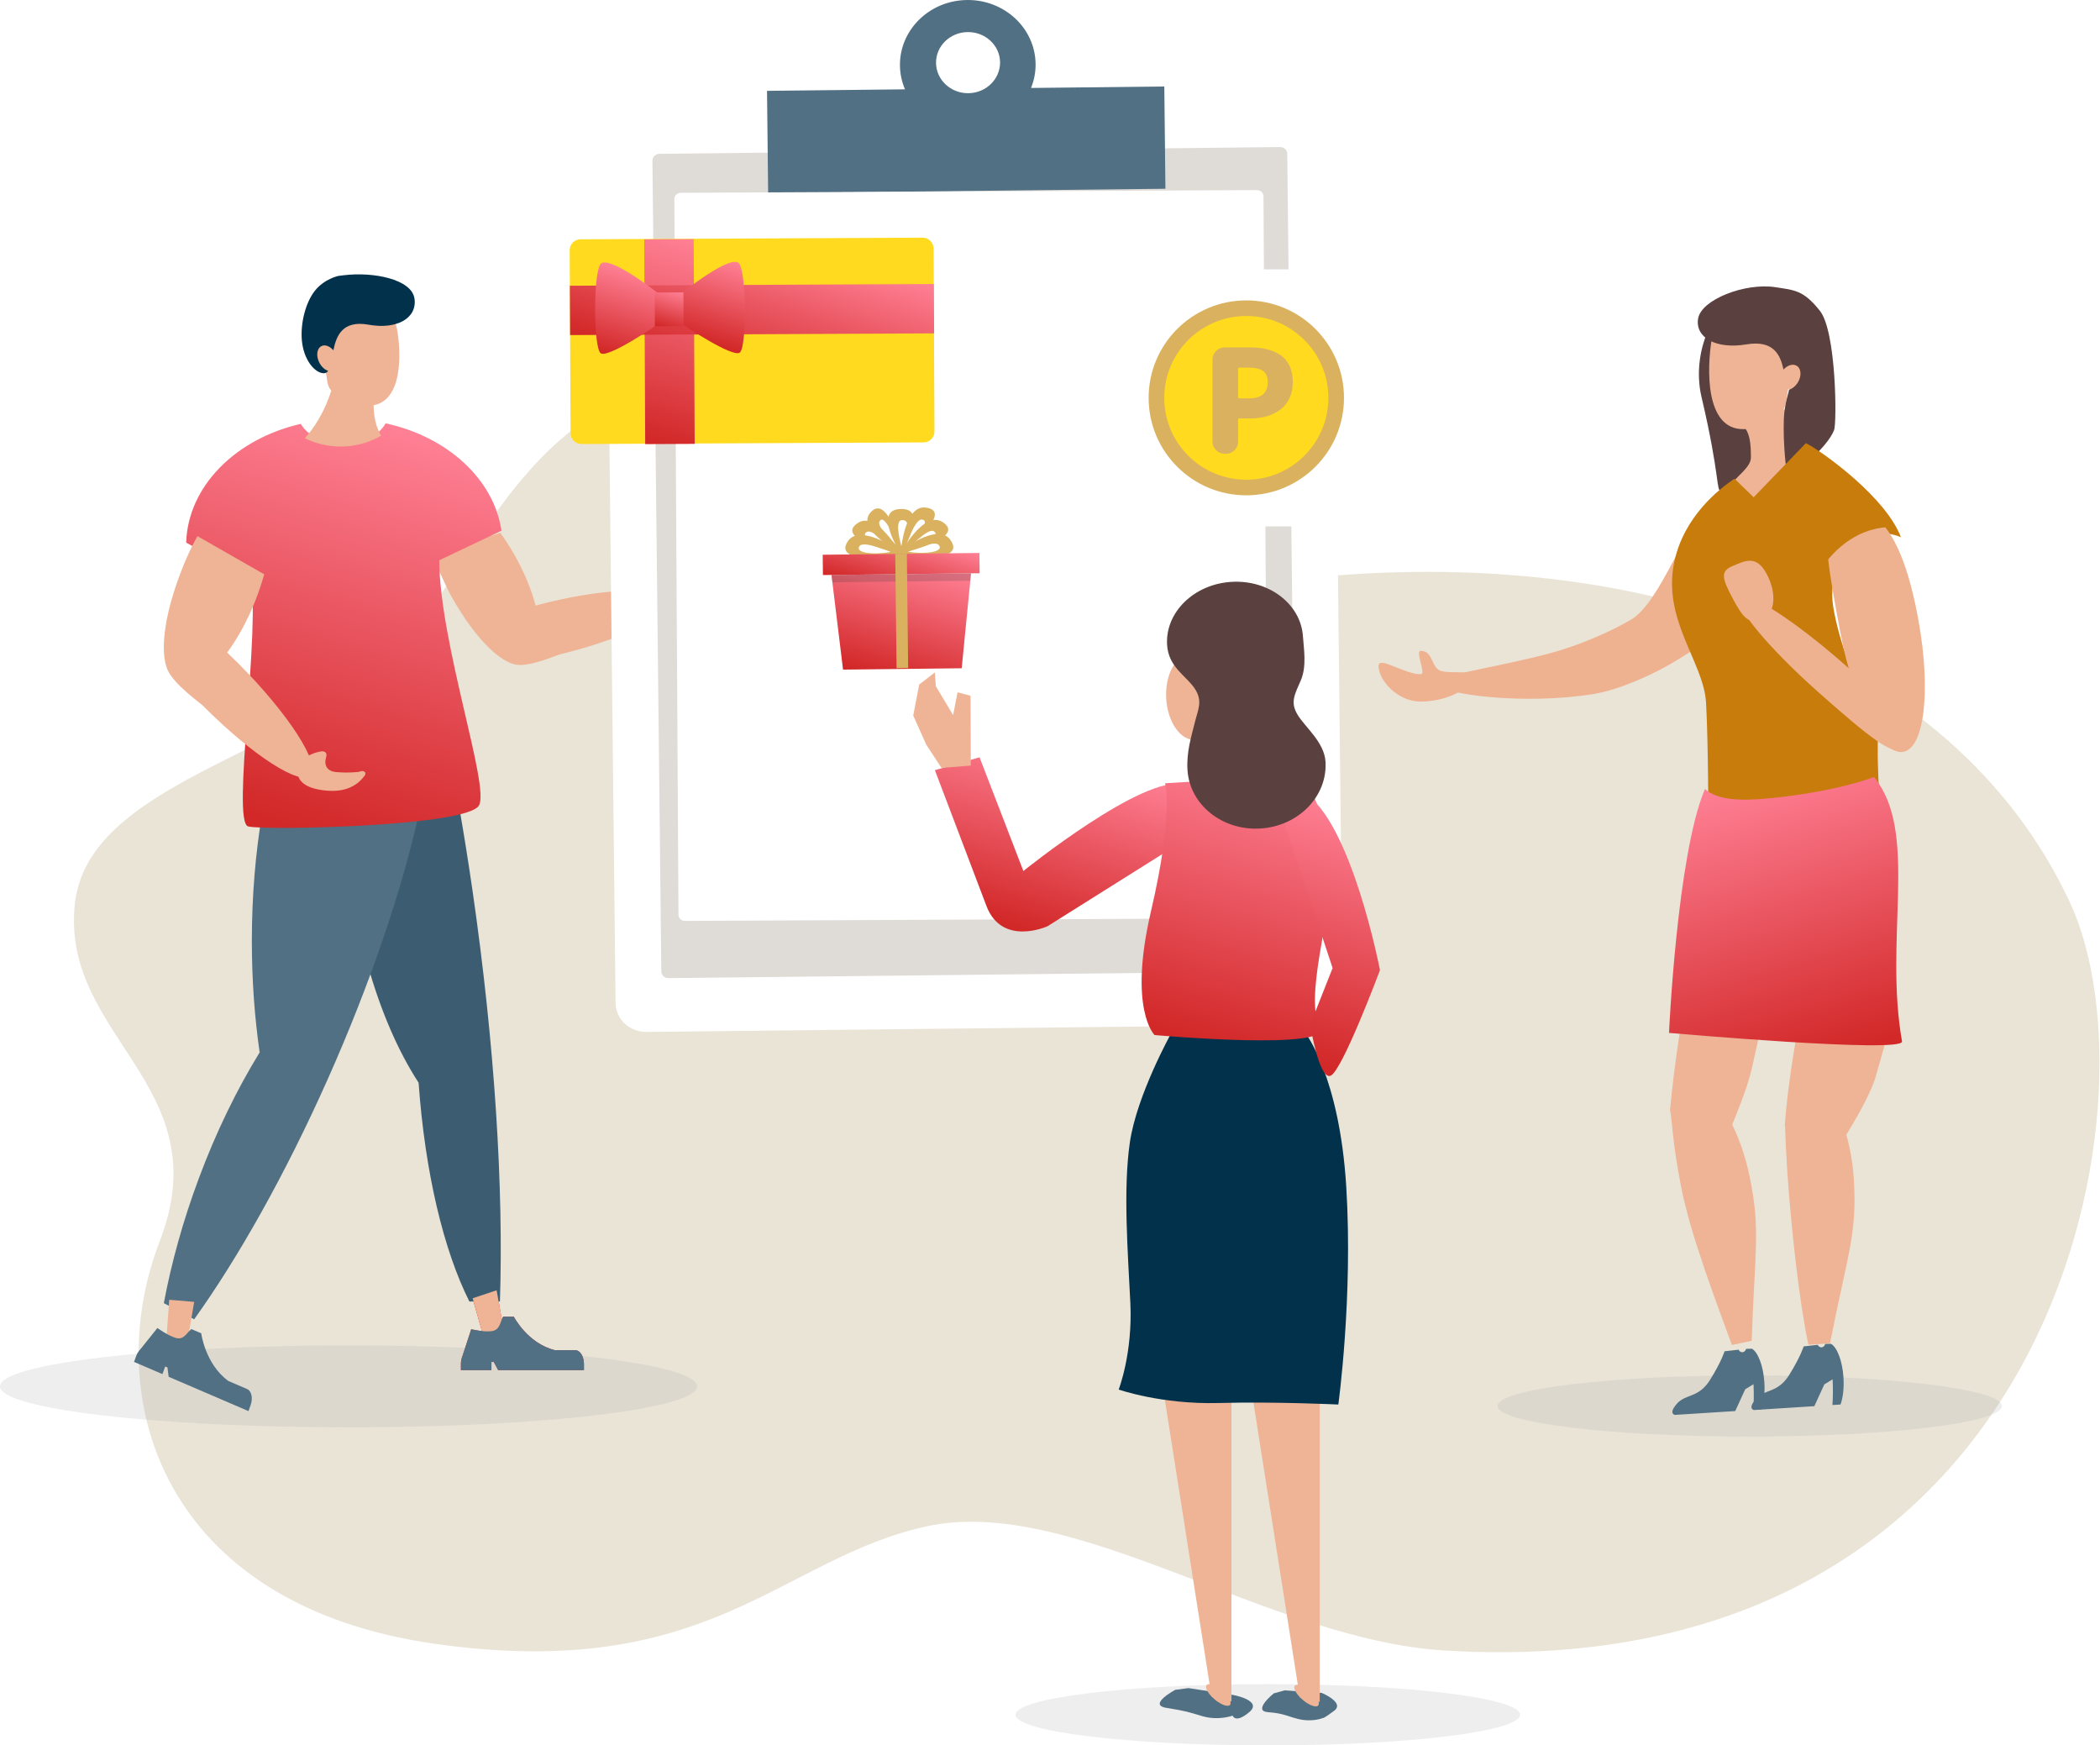 <svg width="426" height="354" viewBox="0 0 426 354" fill="none" xmlns="http://www.w3.org/2000/svg">
<g clip-path="url(#clip0_2416_37435)">
<path d="M419.935 183.117C438.767 223.667 417.25 342.319 292.97 334.752C257.313 332.581 217.613 303.053 187.917 309.585C158.221 316.117 144.022 341.263 88.368 333.419C32.713 325.575 20.184 283.3 32.41 251.715C44.634 220.13 12.4 210.341 15.17 183.455C17.704 158.864 59.451 153.153 78.862 133.764C98.273 114.375 106.38 76.658 149.719 76.008C198 75.284 195.661 125.579 260.449 117.769C332.046 109.14 396.183 131.969 419.935 183.113" fill="#EAE4D7"/>
<g style="mix-blend-mode:multiply" opacity="0.2">
<path d="M354.941 291.369C383.2 291.369 406.108 288.588 406.108 285.156C406.108 281.725 383.2 278.943 354.941 278.943C326.682 278.943 303.773 281.725 303.773 285.156C303.773 288.588 326.682 291.369 354.941 291.369Z" fill="#AAABAB"/>
</g>
<g style="mix-blend-mode:multiply" opacity="0.2">
<path d="M70.709 289.497C109.761 289.497 141.418 285.775 141.418 281.183C141.418 276.591 109.761 272.869 70.709 272.869C31.657 272.869 0 276.591 0 281.183C0 285.775 31.657 289.497 70.709 289.497Z" fill="#AAABAB"/>
</g>
<path d="M131.141 117.538C131.141 117.538 131.742 116.345 132.487 117.412C133.36 118.663 134.616 118.784 135.722 117.265C136.285 116.493 137.077 115.45 138.116 113.47C138.34 112.314 139.094 112.166 139.278 112.815C139.909 115.052 139.666 117.712 137.474 120.719C135.282 123.726 133.025 125.158 131.343 123.704C130.005 122.549 129.994 120.032 131.141 117.538Z" fill="url(#paint0_linear_2416_37435)"/>
<path d="M131.141 117.538C131.141 117.538 131.742 116.345 132.487 117.412C133.36 118.663 134.616 118.784 135.722 117.265C136.285 116.493 137.077 115.45 138.116 113.47C138.34 112.314 139.094 112.166 139.278 112.815C139.909 115.052 139.666 117.712 137.474 120.719C135.282 123.726 133.025 125.158 131.343 123.704C130.005 122.549 129.994 120.032 131.141 117.538Z" fill="url(#paint1_linear_2416_37435)"/>
<path d="M131.141 117.538C131.141 117.538 131.742 116.345 132.487 117.412C133.36 118.663 134.616 118.784 135.722 117.265C136.285 116.493 137.077 115.45 138.116 113.47C138.34 112.314 139.094 112.166 139.278 112.815C139.909 115.052 139.666 117.712 137.474 120.719C135.282 123.726 133.025 125.158 131.343 123.704C130.005 122.549 129.994 120.032 131.141 117.538Z" fill="url(#paint2_linear_2416_37435)"/>
<path d="M131.141 117.538C131.141 117.538 131.742 116.345 132.487 117.412C133.36 118.663 134.616 118.784 135.722 117.265C136.285 116.493 137.077 115.45 138.116 113.47C138.34 112.314 139.094 112.166 139.278 112.815C139.909 115.052 139.666 117.712 137.474 120.719C135.282 123.726 133.025 125.158 131.343 123.704C130.005 122.549 129.994 120.032 131.141 117.538Z" fill="url(#paint3_linear_2416_37435)"/>
<path d="M131.141 117.538C131.141 117.538 131.742 116.345 132.487 117.412C133.36 118.663 134.616 118.784 135.722 117.265C136.285 116.493 137.077 115.45 138.116 113.47C138.34 112.314 139.094 112.166 139.278 112.815C139.909 115.052 139.666 117.712 137.474 120.719C135.282 123.726 133.025 125.158 131.343 123.704C130.005 122.549 129.994 120.032 131.141 117.538Z" fill="url(#paint4_linear_2416_37435)"/>
<path d="M131.141 117.538C131.141 117.538 131.742 116.345 132.487 117.412C133.36 118.663 134.616 118.784 135.722 117.265C136.285 116.493 137.077 115.45 138.116 113.47C138.34 112.314 139.094 112.166 139.278 112.815C139.909 115.052 139.666 117.712 137.474 120.719C135.282 123.726 133.025 125.158 131.343 123.704C130.005 122.549 129.994 120.032 131.141 117.538Z" fill="url(#paint5_linear_2416_37435)"/>
<path d="M63.092 152.386C63.092 152.386 64.422 152.232 64.016 153.597C63.541 155.196 64.214 156.467 66.112 156.597C67.079 156.662 68.4 156.782 70.63 156.563C71.698 156.071 72.279 156.7 71.869 157.27C70.451 159.239 68.158 160.633 64.398 160.376C60.635 160.121 58.105 158.839 58.246 156.344C58.36 154.362 60.382 152.813 63.092 152.386Z" fill="url(#paint6_linear_2416_37435)"/>
<path d="M63.092 152.386C63.092 152.386 64.422 152.232 64.016 153.597C63.541 155.196 64.214 156.467 66.112 156.597C67.079 156.662 68.4 156.782 70.63 156.563C71.698 156.071 72.279 156.7 71.869 157.27C70.451 159.239 68.158 160.633 64.398 160.376C60.635 160.121 58.105 158.839 58.246 156.344C58.36 154.362 60.382 152.813 63.092 152.386Z" fill="url(#paint7_linear_2416_37435)"/>
<path d="M102.142 269.519L98.02 270.893L95.889 263.315L100.742 261.697L102.142 269.519Z" fill="url(#paint8_linear_2416_37435)"/>
<path d="M102.142 269.519L98.02 270.893L95.889 263.315L100.742 261.697L102.142 269.519Z" fill="url(#paint9_linear_2416_37435)"/>
<path d="M93.805 275.07L95.591 269.597C95.591 269.597 98.225 270.235 99.834 269.969C101.442 269.702 101.438 268.107 102.077 267.049H104.222C104.222 267.049 107.038 272.486 112.564 273.841H116.703C117.668 273.841 118.458 275.103 118.458 276.647V277.893H101.054L100.177 276.229H99.69V277.893H93.5V276.647C93.5 276.061 93.614 275.517 93.807 275.067L93.805 275.07Z" fill="url(#paint10_linear_2416_37435)"/>
<path d="M95.215 263.969C89.994 253.587 86.223 237.848 84.915 219.596C76.596 206.825 70.809 186.994 69.49 164.195H93.243C94.174 169.581 95.049 175.084 95.861 180.687C100.407 212.078 102.17 241.19 101.414 263.969H95.213H95.215Z" fill="#3C5D71"/>
<path d="M52.671 213.452C51.65 206.371 51.089 198.769 51.089 190.848C51.089 181.682 51.838 172.943 53.187 164.949H84.994C81.555 180.398 75.228 199.256 66.487 218.871C57.858 238.237 48.309 255.124 39.391 267.582L33.234 264.306C34.742 256.234 37.091 247.694 40.306 239.063C43.855 229.532 48.094 220.884 52.671 213.45V213.452Z" fill="#517083"/>
<path d="M91.563 120.96C90.477 119.036 88.38 114.222 87.617 112.353L101.489 108.064C102.444 109.384 103.376 110.814 104.257 112.353C106.321 115.962 107.809 119.591 108.661 122.829C109.579 122.578 110.51 122.334 111.466 122.106C124.012 119.09 134.662 119.018 135.257 121.947C135.852 124.873 126.161 129.693 113.615 132.706C112.85 132.89 107.412 135.349 104.567 134.787C101.722 134.223 96.887 130.388 91.561 120.963L91.563 120.96Z" fill="#EFB495"/>
<path d="M131.141 117.538C131.141 117.538 131.742 116.345 132.487 117.412C133.36 118.663 134.616 118.784 135.722 117.265C136.285 116.493 137.077 115.45 138.116 113.47C138.34 112.314 139.094 112.166 139.278 112.815C139.909 115.052 139.666 117.712 137.474 120.719C135.282 123.726 133.025 125.158 131.343 123.704C130.005 122.549 129.994 120.032 131.141 117.538Z" fill="#EFB495"/>
<path d="M48.091 115.725L37.766 110.054C38.134 98.583 47.848 88.983 61.027 85.965C62.387 88.365 65.707 90.066 69.596 90.066C73.484 90.066 76.898 88.316 78.22 85.859C90.692 88.553 100.158 97.118 101.73 107.631L89.099 113.638C89.24 130.709 99.408 159.505 97.156 163.374C94.686 167.62 53.868 168.468 50.357 167.62C46.857 166.774 53.051 127.371 50.765 115.922L48.088 115.725H48.091Z" fill="url(#paint11_linear_2416_37435)"/>
<path d="M37.135 114.875C38.021 112.662 39.008 110.608 40.051 108.74L53.591 116.479C53.111 118.197 52.53 119.96 51.828 121.744C50.181 125.921 48.166 129.556 46.078 132.351C46.838 133.073 47.603 133.814 48.373 134.586C58.467 144.725 65.031 154.854 63.037 157.21C61.04 159.565 51.24 153.254 41.146 143.114C40.531 142.497 35.225 138.803 33.942 135.745C32.659 132.684 32.793 125.724 37.137 114.877L37.135 114.875Z" fill="#EFB495"/>
<path d="M65.225 152.384C65.225 152.384 66.555 152.23 66.149 153.595C65.674 155.194 66.347 156.465 68.245 156.595C69.212 156.66 70.533 156.781 72.763 156.561C73.831 156.069 74.412 156.698 74.002 157.268C72.584 159.237 70.291 160.631 66.531 160.374C62.768 160.119 60.237 158.837 60.379 156.342C60.493 154.36 62.515 152.811 65.225 152.384Z" fill="#EFB495"/>
<path d="M61.84 88.876C64.016 89.95 66.484 90.567 69.109 90.567C72.115 90.567 74.913 89.755 77.305 88.372C76.367 86.757 75.795 84.65 75.795 82.338C75.795 79.193 76.847 76.416 78.454 74.754V70.818H68.75C68.322 78.157 65.703 84.589 61.84 88.876Z" fill="#EFB495"/>
<path d="M80.539 66.769C79.652 61.923 74.759 62.805 71.189 63.574C68.897 64.069 66.911 64.867 66.049 67.725C65.536 67.255 64.984 68.525 64.4 68.675C63.196 68.984 62.554 69.613 62.956 71.461C63.357 73.307 64.647 75.671 65.852 75.363C65.91 75.347 65.962 75.313 66.018 75.293C66.438 76.772 66.22 78.063 67.117 79.103C68.876 81.144 72.26 82.267 74.506 82.296C81.838 82.392 81.423 71.615 80.536 66.769H80.539Z" fill="#EFB495"/>
<path d="M84.073 60.529C83.474 56.591 75.664 55.11 69.82 55.817L68.651 55.958C68.651 55.958 65.819 56.546 63.912 58.927C61.947 61.379 60.912 65.672 61.242 69.12C61.61 72.968 63.807 75.61 65.615 75.7C66.034 75.72 66.337 75.539 66.571 75.214C65.929 75.011 65.278 74.465 64.839 73.664C64.096 72.319 64.222 70.789 65.119 70.245C65.853 69.802 66.874 70.165 67.627 71.046C68.236 68.061 69.49 64.907 74.793 65.858C80.596 66.898 84.677 64.466 84.078 60.529H84.073Z" fill="#02314B"/>
<path d="M102.142 269.519L98.02 270.893L95.889 263.315L100.742 261.697L102.142 269.519Z" fill="#EFB495"/>
<path d="M93.805 275.07L95.591 269.597C95.591 269.597 98.225 270.235 99.834 269.969C101.442 269.702 101.438 268.107 102.077 267.049H104.222C104.222 267.049 107.038 272.486 112.564 273.841H116.703C117.668 273.841 118.458 275.103 118.458 276.647V277.893H101.054L100.177 276.229H99.69V277.893H93.5V276.647C93.5 276.061 93.614 275.517 93.807 275.067L93.805 275.07Z" fill="#517083"/>
<path d="M38.054 271.886L33.76 271.517L34.332 263.617L39.391 264.051L38.054 271.886Z" fill="#EFB495"/>
<path d="M28.428 273.716L31.934 269.34C31.934 269.34 34.169 270.987 35.755 271.383C37.341 271.779 37.875 270.291 38.827 269.564L40.821 270.42C40.821 270.42 41.606 276.602 46.289 280.075L50.139 281.73C51.036 282.115 51.346 283.607 50.825 285.041L50.406 286.2L34.218 279.242L33.965 277.343L33.512 277.148L32.951 278.696L27.191 276.222L27.611 275.061C27.808 274.517 28.098 274.056 28.43 273.714L28.428 273.716Z" fill="#517083"/>
<path d="M373.616 227.381C374.899 230.721 375.781 234.755 376.059 239.136C376.777 250.376 374.771 254.426 371.229 272.458L366.845 272.738C365.001 264.109 363.28 248.767 362.506 236.657C362.319 233.737 362.187 230.889 362.1 228.115L373.614 227.381H373.616Z" fill="#EFB495"/>
<path d="M350.853 227.056C352.54 230.189 353.96 234.061 354.871 238.357C357.211 249.376 355.95 253.645 355.347 271.937L351.32 272.789C348.324 264.5 342.879 250.445 340.99 240.536C339.101 230.627 339.395 228.448 338.729 224.799L350.853 227.059V227.056Z" fill="#EFB495"/>
<path d="M356.213 283.712C358.022 281.658 360.624 282.616 362.966 278.842C365.309 275.065 365.881 273.078 365.881 273.078L368.737 272.754C368.892 273.074 369.188 273.286 369.522 273.266C369.881 273.244 370.162 272.957 370.258 272.582L371.441 272.555C372.686 273.286 373.747 276.038 373.962 279.392C374.099 281.549 373.857 283.504 373.363 284.862L371.723 284.967C371.833 283.412 371.849 281.638 371.761 279.754L370.076 280.781L368.053 285.2L355.825 285.979C355.825 285.979 354.407 285.768 356.218 283.714L356.213 283.712Z" fill="#517083"/>
<path d="M340.166 284.702C341.975 282.649 344.577 283.606 346.92 279.832C349.262 276.055 349.834 274.068 349.834 274.068L352.69 273.744C352.845 274.064 353.141 274.277 353.475 274.256C353.834 274.234 354.115 273.948 354.211 273.572L355.394 273.545C356.639 274.277 357.7 277.028 357.915 280.382C358.052 282.539 357.81 284.494 357.316 285.852L355.676 285.958C355.786 284.403 355.802 282.628 355.714 280.745L354.03 281.772L352.006 286.19L339.778 286.969C339.778 286.969 338.36 286.759 340.171 284.705L340.166 284.702Z" fill="#517083"/>
<path d="M374.469 230.273C376.163 227.477 379.542 221.874 380.552 218.169C382.892 209.587 385.147 206.164 381.27 190.022L369.255 189.76C366.707 197.134 364.111 210.397 362.792 220.928C362.473 223.465 362.226 225.948 362.033 228.367L374.469 230.275V230.273Z" fill="#EFB495"/>
<path d="M348.189 226.624C349.563 223.787 352.3 218.104 353.179 214.383C355.216 205.763 357.034 202.286 354.57 186.318L345.441 186.417C343.28 193.84 340.909 207.132 339.59 217.661C339.271 220.198 339.009 222.679 338.791 225.096L348.192 226.624H348.189Z" fill="#EFB495"/>
<path d="M351.066 228.897C352.246 226.035 354.599 220.306 355.4 216.576C357.256 207.933 358.811 204.423 357.193 188.562L349.791 188.876C347.864 196.328 345.627 209.636 344.306 220.165C343.987 222.702 343.716 225.183 343.482 227.597L351.064 228.899L351.066 228.897Z" fill="#EFB495"/>
<path d="M355.286 118.41C356.909 121.2 349.541 128.489 338.834 134.693C335.763 136.474 328.942 139.841 323.228 140.766C309.03 143.059 292.639 140.808 291.481 138.819C290.433 137.018 302.645 135.62 314.314 132.519C320.715 130.818 326.952 127.948 330.746 125.751C337.046 122.1 341.538 106.293 345.783 105.454C348.753 104.865 354.618 117.26 355.286 118.408V118.41Z" fill="#EFB291"/>
<path d="M298.443 137.149C298.443 139.991 293.016 142.293 288.21 142.293C283.404 142.293 279.646 137.906 279.646 135.064C279.646 132.934 285.195 136.926 288.28 136.733C289.307 136.668 287.008 132.006 288.21 132.006C290.613 132.006 290.326 134.968 291.901 135.899C293.476 136.83 298.446 135.729 298.446 137.149H298.443Z" fill="#EFB291"/>
<path d="M345.175 80.561C348.993 96.8 348.098 99.746 349.143 99.538C354.822 98.404 362.091 89.86 362.091 79.208C362.091 68.556 358.351 59.92 353.736 59.92C349.121 59.92 342.734 70.194 345.172 80.564L345.175 80.561Z" fill="#5A403E"/>
<path d="M368.123 98.322C366.223 99.231 363.952 101.846 361.78 102.566C357.271 104.063 353.51 99.183 351.424 98.016C352.243 96.651 355.184 94.754 355.184 92.803C355.184 90.145 355.027 87.8 353.627 86.395V83.07H362.094C362.467 89.27 364.753 94.704 368.125 98.324L368.123 98.322Z" fill="#EFB495"/>
<path d="M347.217 68.935C348.166 63.284 353.407 64.313 357.23 65.21C359.685 65.787 361.812 66.718 362.736 70.049C363.288 69.501 363.878 70.985 364.502 71.157C365.792 71.517 366.478 72.251 366.05 74.403C365.621 76.555 364.237 79.312 362.947 78.954C362.884 78.936 362.83 78.898 362.77 78.871C362.321 80.596 362.552 82.102 361.592 83.314C359.709 85.693 356.086 87.004 353.679 87.037C345.826 87.151 346.27 74.585 347.219 68.933L347.217 68.935Z" fill="#EFB495"/>
<path d="M344.474 64.616C345.105 60.75 354.027 57.3 360.15 58.249C364.041 58.853 365.84 58.828 369.185 63.045C372.53 67.261 372.627 85.803 372.059 87.235C370.661 90.761 364.518 95.907 362.614 95.995C362.344 96.006 361.678 89.84 361.866 84.942C361.988 81.792 363.004 79.168 362.908 79.042C363.585 78.841 364.267 78.306 364.732 77.521C365.515 76.199 365.382 74.695 364.435 74.163C363.661 73.727 362.589 74.084 361.795 74.948C361.155 72.015 359.834 68.918 354.247 69.851C348.138 70.874 343.839 68.484 344.472 64.616H344.474Z" fill="#5A403E"/>
<path d="M381.023 147.102C376.291 140.14 371.678 125.904 371.678 120.751C371.678 113.822 376.342 108.206 382.097 108.206C383.336 108.206 384.518 108.479 385.62 108.956C382.479 100.823 370.397 92.292 367.579 90.574C367.15 90.312 366.738 90.089 366.332 89.883L355.742 100.864L351.863 97.089C348.645 99.217 341.679 104.745 339.678 113.777C337.048 125.649 345.625 134.253 346.085 142.516C346.548 150.778 346.548 166.343 346.548 166.343H381.79C381.79 166.343 380.536 158.148 381.023 147.102Z" fill="#C87C0C"/>
<path d="M381.098 158.866C380.801 158.425 380.478 158.007 380.144 157.6C373.73 159.991 363.449 161.663 356.472 162.106C350.769 162.468 347.621 161.609 345.871 160.027C345.833 160.114 345.788 160.193 345.752 160.282C340.192 173.731 338.57 209.494 338.57 209.494C338.57 209.494 386.276 213.7 385.838 211.221C382.262 190.951 388.809 170.357 381.1 158.868L381.098 158.866Z" fill="url(#paint12_linear_2416_37435)"/>
<path d="M382.441 106.953C378.003 107.331 373.975 109.723 370.861 113.459C371.321 117.576 372.288 122.724 373.363 128.469C375.968 142.392 381.631 153.154 386.012 152.507C390.394 151.861 391.713 140.068 389.23 126.129C387.401 115.86 384.967 110.119 382.438 106.955L382.441 106.953Z" fill="#EFB291"/>
<path d="M385.624 151.827C384.02 153.252 379.324 149.675 368.939 140.452C358.555 131.23 351.436 122.598 353.043 121.173C354.647 119.748 364.366 126.069 374.752 135.291C385.135 144.513 387.231 150.402 385.624 151.827Z" fill="#EFB291"/>
<path d="M358.412 116.461C360.508 120.428 360.088 124.527 357.474 125.614C354.861 126.704 353.618 125.401 351.522 121.435C349.427 117.468 348.839 115.893 351.453 114.803C354.066 113.714 356.317 112.494 358.412 116.461Z" fill="#EFB291"/>
<g style="mix-blend-mode:multiply" opacity="0.2">
<path d="M257.189 353.998C285.448 353.998 308.356 351.217 308.356 347.785C308.356 344.354 285.448 341.572 257.189 341.572C228.93 341.572 206.021 344.354 206.021 347.785C206.021 351.217 228.93 353.998 257.189 353.998Z" fill="#AAABAB"/>
</g>
<g filter="url(#filter0_d_2416_37435)">
<path d="M272.356 201.832C272.392 205.103 269.632 207.79 266.181 207.826L131.171 209.298C127.732 209.336 124.907 206.714 124.871 203.439L122.944 27.699C122.908 24.428 125.672 21.739 129.114 21.701L264.124 20.229C267.572 20.191 270.393 22.822 270.429 26.091L272.356 201.83V201.832Z" fill="white"/>
</g>
<path d="M262.934 195.616C262.943 196.384 262.294 197.001 261.495 197.008L135.621 198.382C134.818 198.39 134.16 197.784 134.154 197.021L132.35 32.592C132.341 31.833 132.985 31.207 133.788 31.2L259.662 29.826C260.466 29.817 261.123 30.433 261.13 31.187L262.934 195.616Z" fill="#DFDCD7"/>
<path d="M209.153 17.837C209.758 16.334 210.097 14.702 210.077 12.985C209.998 5.726 203.767 -0.082 196.177 0.001C188.574 0.084 182.484 6.028 182.563 13.287C182.581 15.006 182.95 16.627 183.586 18.118L155.596 18.425L155.823 39.166L236.415 38.283L236.188 17.542L209.151 17.839L209.153 17.837ZM196.44 18.904C192.856 18.943 189.917 16.193 189.881 12.769C189.842 9.346 192.721 6.544 196.305 6.505C199.89 6.467 202.836 9.21 202.872 12.627C202.903 16.051 200.025 18.864 196.44 18.904Z" fill="#517083"/>
<path d="M257.148 185.012C257.153 185.69 256.547 186.231 255.806 186.234L138.989 186.779C138.244 186.784 137.639 186.242 137.634 185.569L136.795 40.322C136.79 39.653 137.392 39.103 138.137 39.101L254.954 38.555C255.699 38.55 256.304 39.098 256.309 39.765L257.148 185.012Z" fill="white"/>
<g filter="url(#filter1_d_2416_37435)">
<path d="M284.857 54.627H220.789C217.347 54.627 214.557 57.41 214.557 60.842V100.541C214.557 103.974 217.347 106.757 220.789 106.757H284.857C288.3 106.757 291.09 103.974 291.09 100.541V60.842C291.09 57.41 288.3 54.627 284.857 54.627Z" fill="white"/>
</g>
<path d="M252.823 100.459C263.767 100.459 272.639 91.609 272.639 80.692C272.639 69.776 263.767 60.926 252.823 60.926C241.879 60.926 233.008 69.776 233.008 80.692C233.008 91.609 241.879 100.459 252.823 100.459Z" fill="#DAB25F"/>
<path d="M252.823 97.296C262.016 97.296 269.468 89.863 269.468 80.693C269.468 71.523 262.016 64.09 252.823 64.09C243.63 64.09 236.178 71.523 236.178 80.693C236.178 89.863 243.63 97.296 252.823 97.296Z" fill="#FFDA1E"/>
<path d="M248.431 92.029C247.749 92.029 247.168 91.787 246.688 91.309C246.205 90.825 245.963 90.246 245.963 89.566V72.922C245.963 72.242 246.205 71.663 246.688 71.179C247.168 70.701 247.751 70.459 248.431 70.459H253.54C254.789 70.459 255.918 70.578 256.932 70.812C257.944 71.047 258.855 71.432 259.671 71.958C260.483 72.486 261.118 73.218 261.572 74.153C262.025 75.088 262.254 76.198 262.254 77.48C262.254 78.762 262.023 79.831 261.558 80.791C261.094 81.753 260.465 82.527 259.671 83.111C258.875 83.697 257.971 84.136 256.961 84.429C255.947 84.722 254.856 84.867 253.683 84.867H251.439C251.251 84.867 251.157 84.961 251.157 85.149V89.566C251.157 90.246 250.914 90.825 250.434 91.309C249.952 91.787 249.369 92.029 248.687 92.029H248.431ZM251.157 80.507C251.157 80.695 251.251 80.789 251.439 80.789H253.427C255.924 80.789 257.172 79.683 257.172 77.478C257.172 76.424 256.851 75.672 256.207 75.229C255.565 74.786 254.59 74.562 253.284 74.562H251.437C251.249 74.562 251.155 74.658 251.155 74.844V80.507H251.157Z" fill="#DAB25F"/>
<g filter="url(#filter2_d_2416_37435)">
<g filter="url(#filter3_d_2416_37435)">
<path d="M216.252 94.068H152.184C148.742 94.068 145.951 96.851 145.951 100.284V139.983C145.951 143.415 148.742 146.198 152.184 146.198H216.252C219.694 146.198 222.485 143.415 222.485 139.983V100.284C222.485 96.851 219.694 94.068 216.252 94.068Z" fill="white"/>
</g>
</g>
<path d="M189.387 50.41L189.565 87.499C189.572 88.723 188.58 89.722 187.353 89.726L117.975 90.058C116.748 90.064 115.746 89.075 115.743 87.851L115.564 50.762C115.558 49.538 116.55 48.538 117.777 48.535L187.154 48.203C188.382 48.197 189.384 49.186 189.387 50.41Z" fill="#FFDA1E"/>
<path d="M140.721 48.506L130.688 48.553L130.884 90.075L140.918 90.028L140.721 48.506Z" fill="url(#paint13_linear_2416_37435)"/>
<path d="M189.445 57.606L115.604 57.953L115.651 67.959L189.493 67.612L189.445 57.606Z" fill="url(#paint14_linear_2416_37435)"/>
<path d="M133.279 59.308C133.279 59.308 123.178 51.365 121.755 53.655C120.336 55.945 120.404 70.501 121.843 71.635C123.279 72.768 133.309 65.871 133.309 65.871L133.279 59.305V59.308Z" fill="url(#paint15_linear_2416_37435)"/>
<path d="M138.525 59.282C138.525 59.282 148.553 51.245 149.992 53.518C151.434 55.795 151.505 70.351 150.079 71.498C148.654 72.645 138.556 65.845 138.556 65.845L138.525 59.279V59.282Z" fill="url(#paint16_linear_2416_37435)"/>
<path d="M138.635 59.301L132.814 59.328L132.847 66.179L138.667 66.151L138.635 59.301Z" fill="url(#paint17_linear_2416_37435)"/>
<path d="M192.814 109.522C190.198 105.802 182.469 111.76 182.395 112.277C182.321 112.793 196.343 114.547 192.814 109.522ZM184.196 111.894C184.196 111.894 189.541 109.464 190.429 110.527C191.643 111.977 187.503 112.482 184.196 111.894Z" fill="#DAB25F"/>
<path d="M187.831 102.943C183.315 102.332 182.709 112.266 182.709 112.266C182.709 112.266 193.927 103.769 187.831 102.943ZM183.725 110.863C183.725 110.863 185.563 105.301 186.949 105.373C188.841 105.469 186.402 108.843 183.725 110.863Z" fill="#DAB25F"/>
<path d="M176.504 104.035C173.592 107.53 183.098 112.387 183.098 112.387C183.098 112.387 180.172 99.634 176.504 104.035ZM182.202 110.906C182.202 110.906 177.792 107.04 178.4 105.798C179.23 104.1 181.007 108.06 182.202 110.906Z" fill="#DAB25F"/>
<path d="M171.996 109.762C174.524 105.981 183.012 111.908 183.097 112.387C183.182 112.868 168.583 114.866 171.996 109.762ZM180.667 111.935C180.667 111.935 175.269 109.628 174.405 110.711C173.225 112.19 177.376 112.599 180.667 111.935Z" fill="#DAB25F"/>
<path d="M182.26 103.267C177.264 103.772 182.684 112.274 182.684 112.274C182.684 112.274 189.009 102.584 182.26 103.267ZM182.873 110.863C182.873 110.863 181.374 105.764 182.835 105.511C184.832 105.164 184.385 108.556 182.873 110.863Z" fill="#DAB25F"/>
<path d="M191.173 105.863C187.309 103.453 182.656 112.255 182.656 112.255C182.656 112.255 196.387 109.116 191.173 105.863ZM184.162 111.398C184.162 111.398 188.133 107.085 189.367 107.718C191.052 108.581 187.437 110.655 184.162 111.398Z" fill="#DAB25F"/>
<path d="M174.028 106.059C177.835 103.56 182.688 112.256 182.688 112.256C182.688 112.256 168.888 109.433 174.028 106.059ZM181.163 111.43C181.163 111.43 177.093 107.209 175.874 107.869C174.21 108.77 177.871 110.761 181.163 111.43Z" fill="#DAB25F"/>
<path d="M195.09 135.536L171.019 135.811L168.672 116.617L196.979 116.293L195.09 135.536Z" fill="url(#paint18_linear_2416_37435)"/>
<path d="M198.678 112.147L166.891 112.512L166.938 116.628L198.726 116.263L198.678 112.147Z" fill="url(#paint19_linear_2416_37435)"/>
<g style="mix-blend-mode:multiply" opacity="0.2">
<path d="M168.851 118.098L196.833 117.779L196.979 116.293L168.672 116.617L168.851 118.098Z" fill="#363536"/>
</g>
<path d="M183.961 112.315L181.609 112.342L181.877 135.512L184.228 135.485L183.961 112.315Z" fill="#DAB25F"/>
<path d="M198.707 153.592L207.599 176.656C207.599 176.656 232.155 156.861 240.106 159.152L239.839 170.685L212.506 187.856C212.506 187.856 203.266 192.071 200.099 183.729C196.931 175.386 189.652 156.212 189.652 156.212L198.707 153.592Z" fill="url(#paint20_linear_2416_37435)"/>
<path d="M196.884 141.119L194.244 140.419L193.346 145.03L189.835 139.171L189.653 136.383L186.461 138.833L185.256 145.128L187.906 151.046L190.979 155.745L196.934 155.275L196.884 141.119Z" fill="#EFB495"/>
<path d="M243.807 348.044C247.206 349.064 250.044 347.959 250.044 347.959C250.044 347.959 250.574 349.65 253.414 347.263C256.252 344.873 250.145 343.77 250.145 343.77L241.088 342.381L238.4 342.732C238.4 342.732 232.739 345.777 236.628 346.392C240.516 347.008 241.173 347.256 243.807 348.046V348.044Z" fill="#517083"/>
<path d="M249.807 281.063H235.852L245.371 341.585C245.07 341.564 244.844 341.638 244.729 341.822C244.458 342.26 244.907 343.18 245.764 344.079L245.779 344.175L245.88 344.198C246.076 344.395 246.289 344.589 246.52 344.775C247.853 345.853 249.21 346.281 249.553 345.728C249.659 345.556 249.656 345.31 249.56 345.019L249.809 345.075V281.061L249.807 281.063Z" fill="#EFB495"/>
<path d="M263.387 348.654C266.265 349.345 268.388 348.439 268.388 348.439C268.388 348.439 268.448 348.623 270.651 346.974C272.854 345.325 268.134 343.361 268.134 343.361L260.573 342.844L258.39 343.45C258.39 343.45 253.977 347.023 257.223 347.262C260.47 347.502 261.154 348.119 263.382 348.654H263.387Z" fill="#517083"/>
<path d="M267.709 281.184H253.754L263.273 341.706C262.973 341.686 262.746 341.759 262.632 341.943C262.36 342.381 262.809 343.301 263.666 344.2L263.682 344.296L263.783 344.319C263.978 344.516 264.191 344.71 264.422 344.896C265.755 345.974 267.112 346.402 267.456 345.849C267.561 345.677 267.559 345.431 267.462 345.14L267.711 345.196V281.182L267.709 281.184Z" fill="#EFB495"/>
<path d="M271.489 284.867C271.489 284.867 258.788 284.25 247.184 284.558C235.578 284.867 226.934 281.826 226.934 281.826C226.934 281.826 229.792 274.49 229.301 264.306C228.807 254.122 227.804 241.3 229.197 231.717C230.591 222.135 237.575 209.588 237.575 209.588H264.839C264.839 209.588 271.725 218.311 273.102 240.754C274.48 263.196 271.489 284.867 271.489 284.867Z" fill="#02314B"/>
<path d="M267.822 208.223C271.181 213.253 234.213 209.928 234.213 209.928C234.213 209.928 228.829 204.753 233.482 184.836C238.135 164.92 236.338 158.861 236.338 158.861L264.737 157.156C264.737 157.156 270.387 169.343 270.198 177.142C270.008 184.942 264.462 203.191 267.822 208.221V208.223Z" fill="url(#paint21_linear_2416_37435)"/>
<path d="M279.936 196.764C279.936 196.764 274.128 166.475 264.431 160.707C254.734 154.94 263.919 176.903 263.919 176.903L270.329 196.344L265.786 207.828C265.786 207.828 267.556 219.008 269.892 218.191C272.227 217.374 279.936 196.766 279.936 196.766V196.764Z" fill="url(#paint22_linear_2416_37435)"/>
<path d="M242.49 150.072C245.467 149.893 247.645 145.859 247.355 141.061C247.065 136.263 244.416 132.518 241.439 132.697C238.462 132.876 236.284 136.911 236.574 141.709C236.864 146.507 239.513 150.251 242.49 150.072Z" fill="#EFB495"/>
<path d="M263.259 145.018C261.696 142.487 262.58 140.962 263.859 138.04C265.137 135.118 264.458 131.419 264.318 129.14C263.919 122.537 257.426 117.557 249.814 118.013C242.201 118.47 236.354 124.193 236.754 130.795C237.027 135.315 240.631 137.064 242.345 139.63C244.061 142.194 243.013 143.91 242.345 146.656C241.676 149.401 240.669 152.448 240.893 156.166C241.317 163.187 247.929 168.503 255.658 168.04C263.39 167.577 269.313 161.507 268.889 154.486C268.651 150.56 264.821 147.551 263.257 145.02L263.259 145.018Z" fill="#5A403E"/>
</g>
<defs>
<filter id="filter0_d_2416_37435" x="92.943" y="-9.771" width="209.412" height="249.07" filterUnits="userSpaceOnUse" color-interpolation-filters="sRGB">
<feFlood flood-opacity="0" result="BackgroundImageFix"/>
<feColorMatrix in="SourceAlpha" type="matrix" values="0 0 0 0 0 0 0 0 0 0 0 0 0 0 0 0 0 0 127 0" result="hardAlpha"/>
<feOffset/>
<feGaussianBlur stdDeviation="15"/>
<feColorMatrix type="matrix" values="0 0 0 0 0 0 0 0 0 0 0 0 0 0 0 0 0 0 0.1 0"/>
<feBlend mode="normal" in2="BackgroundImageFix" result="effect1_dropShadow_2416_37435"/>
<feBlend mode="normal" in="SourceGraphic" in2="effect1_dropShadow_2416_37435" result="shape"/>
</filter>
<filter id="filter1_d_2416_37435" x="184.557" y="24.627" width="136.533" height="112.129" filterUnits="userSpaceOnUse" color-interpolation-filters="sRGB">
<feFlood flood-opacity="0" result="BackgroundImageFix"/>
<feColorMatrix in="SourceAlpha" type="matrix" values="0 0 0 0 0 0 0 0 0 0 0 0 0 0 0 0 0 0 127 0" result="hardAlpha"/>
<feOffset/>
<feGaussianBlur stdDeviation="15"/>
<feColorMatrix type="matrix" values="0 0 0 0 0 0 0 0 0 0 0 0 0 0 0 0 0 0 0.1 0"/>
<feBlend mode="normal" in2="BackgroundImageFix" result="effect1_dropShadow_2416_37435"/>
<feBlend mode="normal" in="SourceGraphic" in2="effect1_dropShadow_2416_37435" result="shape"/>
</filter>
<filter id="filter2_d_2416_37435" x="115.951" y="64.068" width="136.533" height="112.129" filterUnits="userSpaceOnUse" color-interpolation-filters="sRGB">
<feFlood flood-opacity="0" result="BackgroundImageFix"/>
<feColorMatrix in="SourceAlpha" type="matrix" values="0 0 0 0 0 0 0 0 0 0 0 0 0 0 0 0 0 0 127 0" result="hardAlpha"/>
<feOffset/>
<feGaussianBlur stdDeviation="15"/>
<feColorMatrix type="matrix" values="0 0 0 0 0.698 0 0 0 0 0.698 0 0 0 0 0.698 0 0 0 0.75 0"/>
<feBlend mode="normal" in2="BackgroundImageFix" result="effect1_dropShadow_2416_37435"/>
<feBlend mode="normal" in="SourceGraphic" in2="effect1_dropShadow_2416_37435" result="shape"/>
</filter>
<filter id="filter3_d_2416_37435" x="115.951" y="64.068" width="136.533" height="112.129" filterUnits="userSpaceOnUse" color-interpolation-filters="sRGB">
<feFlood flood-opacity="0" result="BackgroundImageFix"/>
<feColorMatrix in="SourceAlpha" type="matrix" values="0 0 0 0 0 0 0 0 0 0 0 0 0 0 0 0 0 0 127 0" result="hardAlpha"/>
<feOffset/>
<feGaussianBlur stdDeviation="15"/>
<feColorMatrix type="matrix" values="0 0 0 0 0 0 0 0 0 0 0 0 0 0 0 0 0 0 0.1 0"/>
<feBlend mode="normal" in2="BackgroundImageFix" result="effect1_dropShadow_2416_37435"/>
<feBlend mode="normal" in="SourceGraphic" in2="effect1_dropShadow_2416_37435" result="shape"/>
</filter>
<linearGradient id="paint0_linear_2416_37435" x1="126.073" y1="118.525" x2="137.24" y2="127.267" gradientUnits="userSpaceOnUse">
<stop stop-color="#D22828"/>
<stop offset="1" stop-color="#FF8095"/>
</linearGradient>
<linearGradient id="paint1_linear_2416_37435" x1="126.073" y1="118.525" x2="137.24" y2="127.267" gradientUnits="userSpaceOnUse">
<stop stop-color="#D22828"/>
<stop offset="1" stop-color="#FF8095"/>
</linearGradient>
<linearGradient id="paint2_linear_2416_37435" x1="126.073" y1="118.525" x2="137.24" y2="127.267" gradientUnits="userSpaceOnUse">
<stop stop-color="#D22828"/>
<stop offset="1" stop-color="#FF8095"/>
</linearGradient>
<linearGradient id="paint3_linear_2416_37435" x1="126.073" y1="118.525" x2="137.24" y2="127.267" gradientUnits="userSpaceOnUse">
<stop stop-color="#D22828"/>
<stop offset="1" stop-color="#FF8095"/>
</linearGradient>
<linearGradient id="paint4_linear_2416_37435" x1="126.073" y1="118.525" x2="137.24" y2="127.267" gradientUnits="userSpaceOnUse">
<stop stop-color="#D22828"/>
<stop offset="1" stop-color="#FF8095"/>
</linearGradient>
<linearGradient id="paint5_linear_2416_37435" x1="126.073" y1="118.525" x2="137.24" y2="127.267" gradientUnits="userSpaceOnUse">
<stop stop-color="#D22828"/>
<stop offset="1" stop-color="#FF8095"/>
</linearGradient>
<linearGradient id="paint6_linear_2416_37435" x1="51.954" y1="156.509" x2="58.738" y2="168.141" gradientUnits="userSpaceOnUse">
<stop stop-color="#D22828"/>
<stop offset="1" stop-color="#FF8095"/>
</linearGradient>
<linearGradient id="paint7_linear_2416_37435" x1="51.954" y1="156.509" x2="58.738" y2="168.141" gradientUnits="userSpaceOnUse">
<stop stop-color="#D22828"/>
<stop offset="1" stop-color="#FF8095"/>
</linearGradient>
<linearGradient id="paint8_linear_2416_37435" x1="93.032" y1="266.427" x2="101.338" y2="272.075" gradientUnits="userSpaceOnUse">
<stop stop-color="#D22828"/>
<stop offset="1" stop-color="#FF8095"/>
</linearGradient>
<linearGradient id="paint9_linear_2416_37435" x1="93.032" y1="266.427" x2="101.338" y2="272.075" gradientUnits="userSpaceOnUse">
<stop stop-color="#D22828"/>
<stop offset="1" stop-color="#FF8095"/>
</linearGradient>
<linearGradient id="paint10_linear_2416_37435" x1="51.626" y1="279.696" x2="114.95" y2="67.034" gradientUnits="userSpaceOnUse">
<stop stop-color="#D22828"/>
<stop offset="1" stop-color="#FF8095"/>
</linearGradient>
<linearGradient id="paint11_linear_2416_37435" x1="57.965" y1="167.289" x2="81.919" y2="86.843" gradientUnits="userSpaceOnUse">
<stop stop-color="#D22828"/>
<stop offset="1" stop-color="#FF8095"/>
</linearGradient>
<linearGradient id="paint12_linear_2416_37435" x1="369.364" y1="214.555" x2="352.534" y2="158.041" gradientUnits="userSpaceOnUse">
<stop stop-color="#D22828"/>
<stop offset="1" stop-color="#FF8095"/>
</linearGradient>
<linearGradient id="paint13_linear_2416_37435" x1="130.042" y1="88.526" x2="141.864" y2="48.827" gradientUnits="userSpaceOnUse">
<stop stop-color="#D22828"/>
<stop offset="1" stop-color="#FF8095"/>
</linearGradient>
<linearGradient id="paint14_linear_2416_37435" x1="148.368" y1="76.751" x2="156.955" y2="47.91" gradientUnits="userSpaceOnUse">
<stop stop-color="#D22828"/>
<stop offset="1" stop-color="#FF8095"/>
</linearGradient>
<linearGradient id="paint15_linear_2416_37435" x1="123.904" y1="71.742" x2="128.899" y2="54.968" gradientUnits="userSpaceOnUse">
<stop stop-color="#D22828"/>
<stop offset="1" stop-color="#FF8095"/>
</linearGradient>
<linearGradient id="paint16_linear_2416_37435" x1="143.216" y1="69.305" x2="148.141" y2="52.76" gradientUnits="userSpaceOnUse">
<stop stop-color="#D22828"/>
<stop offset="1" stop-color="#FF8095"/>
</linearGradient>
<linearGradient id="paint17_linear_2416_37435" x1="134.633" y1="66.444" x2="136.918" y2="58.771" gradientUnits="userSpaceOnUse">
<stop stop-color="#D22828"/>
<stop offset="1" stop-color="#FF8095"/>
</linearGradient>
<linearGradient id="paint18_linear_2416_37435" x1="178.53" y1="137.263" x2="185.769" y2="112.955" gradientUnits="userSpaceOnUse">
<stop stop-color="#D22828"/>
<stop offset="1" stop-color="#FF8095"/>
</linearGradient>
<linearGradient id="paint19_linear_2416_37435" x1="180.998" y1="120.424" x2="184.696" y2="107.997" gradientUnits="userSpaceOnUse">
<stop stop-color="#D22828"/>
<stop offset="1" stop-color="#FF8095"/>
</linearGradient>
<linearGradient id="paint20_linear_2416_37435" x1="207.352" y1="188.145" x2="217.95" y2="152.555" gradientUnits="userSpaceOnUse">
<stop stop-color="#D22828"/>
<stop offset="1" stop-color="#FF8095"/>
</linearGradient>
<linearGradient id="paint21_linear_2416_37435" x1="244.052" y1="211.076" x2="260.484" y2="155.892" gradientUnits="userSpaceOnUse">
<stop stop-color="#D22828"/>
<stop offset="1" stop-color="#FF8095"/>
</linearGradient>
<linearGradient id="paint22_linear_2416_37435" x1="259.647" y1="213.663" x2="274.602" y2="163.443" gradientUnits="userSpaceOnUse">
<stop stop-color="#D22828"/>
<stop offset="1" stop-color="#FF8095"/>
</linearGradient>
<clipPath id="clip0_2416_37435">
<rect width="426" height="354" fill="white"/>
</clipPath>
</defs>
</svg>
